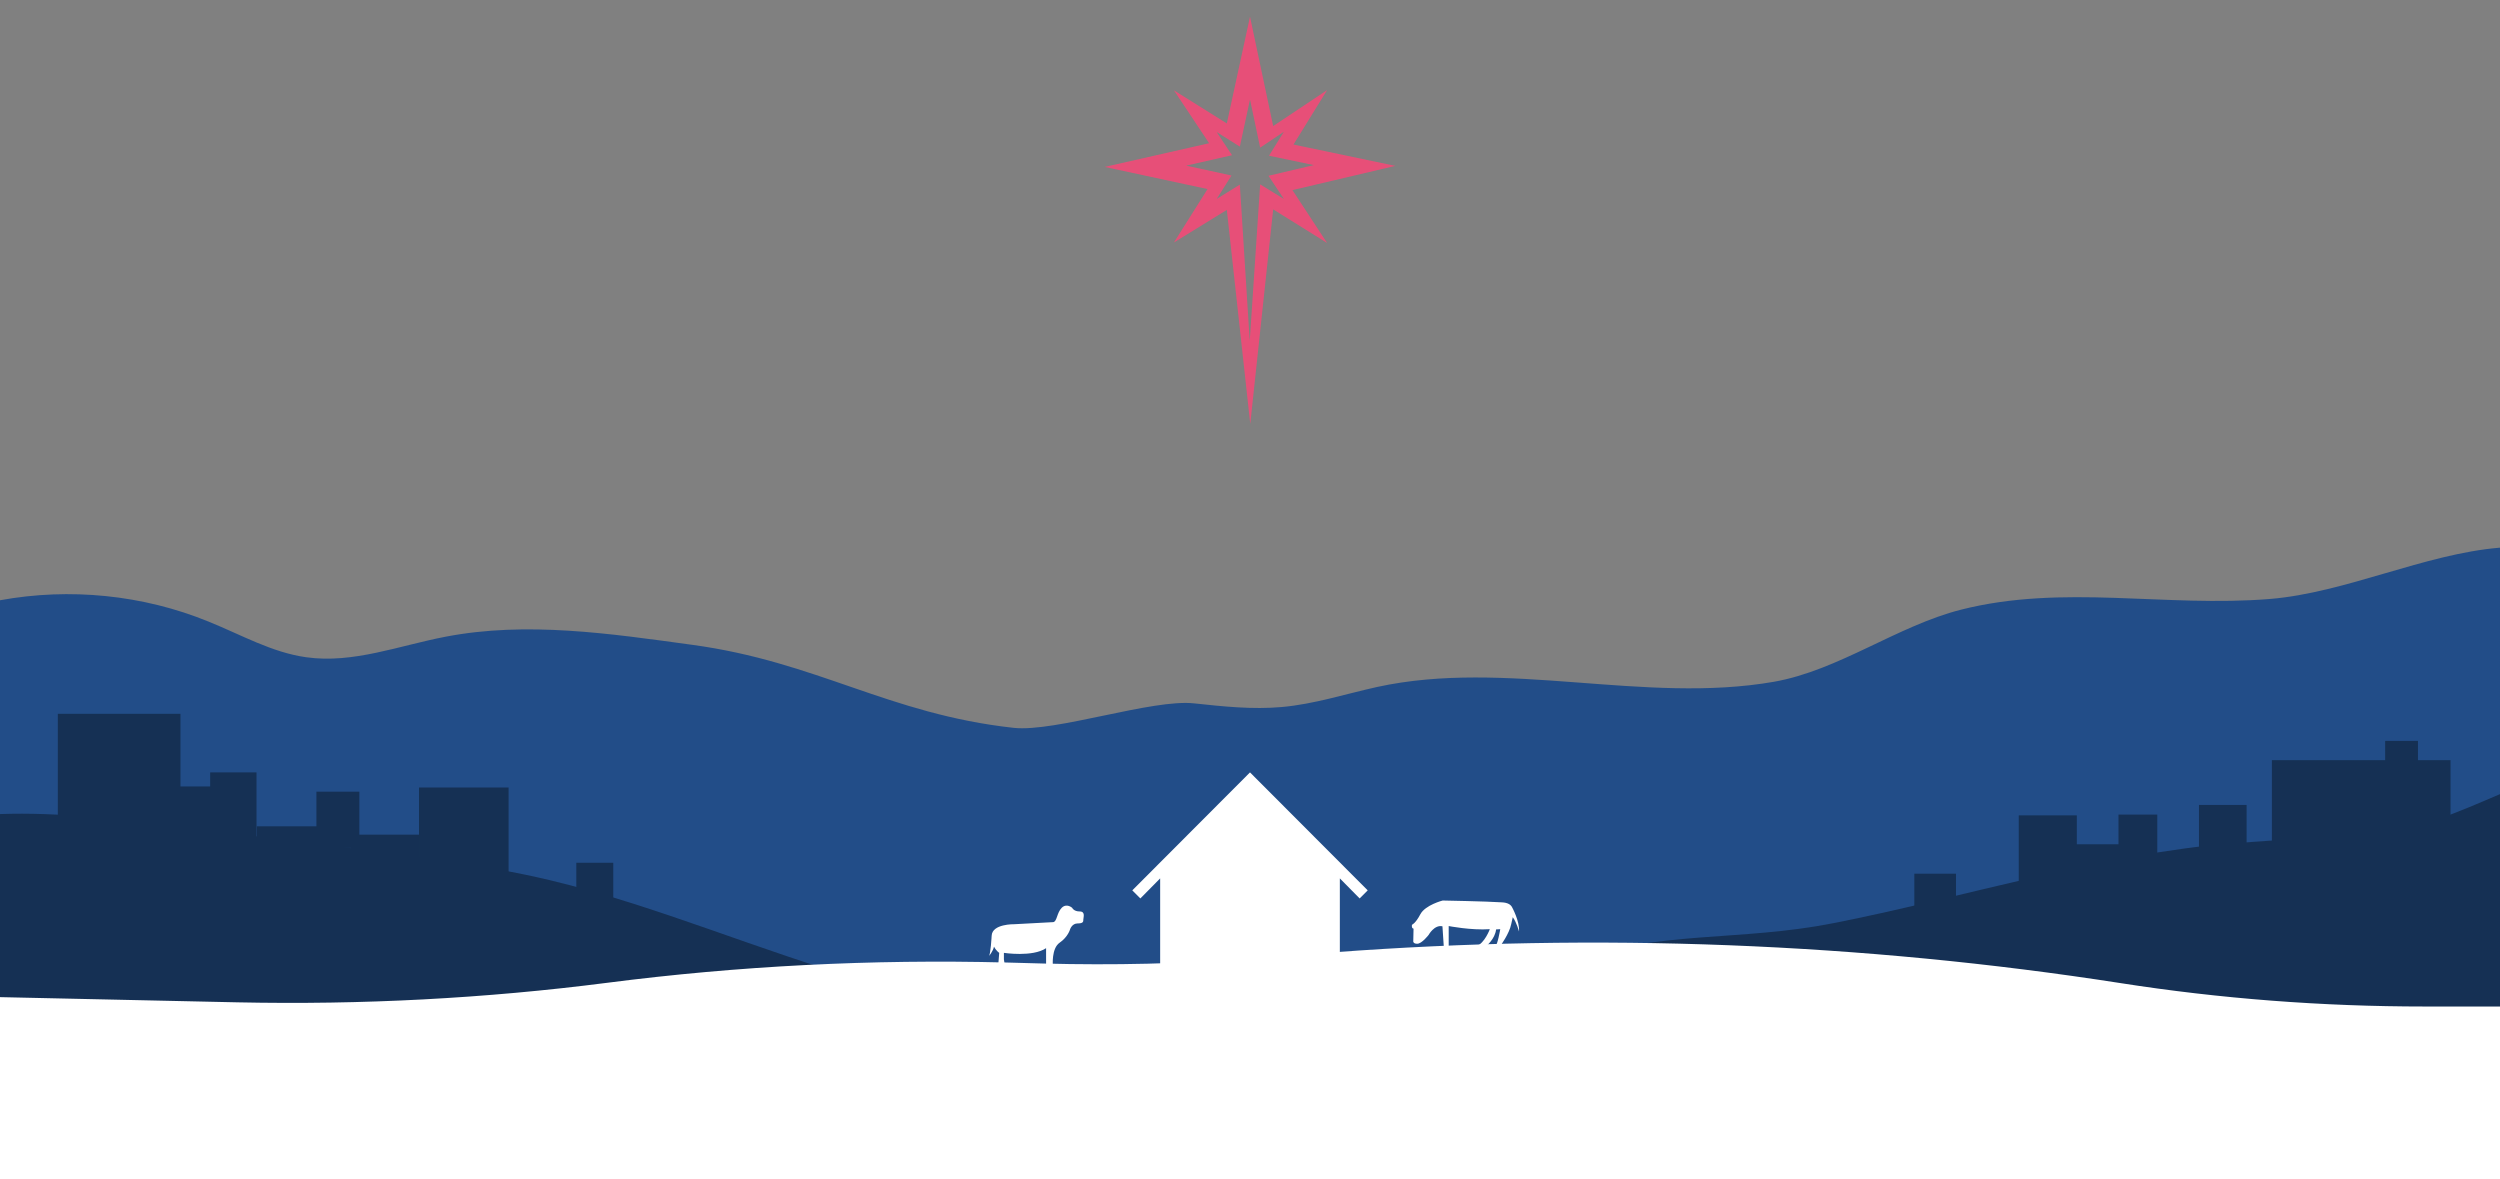 <?xml version="1.0" encoding="utf-8"?>
<!-- Generator: Adobe Illustrator 19.1.0, SVG Export Plug-In . SVG Version: 6.00 Build 0)  -->
<!DOCTYPE svg PUBLIC "-//W3C//DTD SVG 1.1//EN" "http://www.w3.org/Graphics/SVG/1.1/DTD/svg11.dtd">
<svg version="1.1" id="Layer_1" xmlns="http://www.w3.org/2000/svg" xmlns:xlink="http://www.w3.org/1999/xlink" x="0px" y="0px"
	 viewBox="0 0 960 452.9" style="enable-background:new 0 0 960 452.9;" xml:space="preserve">
<rect x="0" y="0" width="960" height="452.9" fill="#808080" stroke="none"/>
<style type="text/css">
	.st0{fill:#224D88;}
	.st1{fill:#FFFFFF;}
	.st2{fill:#E74F78;}
	.st3{fill:#153054;}
</style>
<path class="st0" d="M960,210.3c-29,2.4-59.3,17.3-88.3,19.7c-40.3,3.3-79.5-5.8-118.6,4.1c-24.5,6.2-47,23.3-71.9,27.7
	c-49.8,8.7-103-8.8-152.4,2c-12.2,2.7-24.2,6.6-36.6,7.7c-11.2,1-22.4-0.2-33.6-1.4c-16-1.8-53.3,11.1-69.3,9.4
	c-48.3-5.3-75.5-25.4-123.6-31.9c-31.4-4.3-63.5-9.1-94.6-3.1c-17.8,3.4-35.5,10.4-53.4,7.9c-13.2-1.8-25.2-8.7-37.6-13.7
	c-25.2-10.3-53.3-13.1-80.1-8.2v163.3h960L960,210.3z"/>
<polyline class="st1" points="480,296.6 434.8,341.9 437.9,345 445.5,337.3 445.5,374.5 514.5,374.5 514.5,337.3 522.1,345 
	525.2,341.9 480,296.6 "/>
<path class="st2" d="M535.8,63.7l-39.1-8.2l12.9-20.9l-20.7,13.8l-8.9-42l-8.9,41l-20.3-12.7l13.5,20.3l-40.1,9.1l39.5,8.5
	l-12.9,20.5l20.3-12.5l9,82.2l8.8-82.4l20.7,12.9L496.3,73L535.8,63.7z M483.9,70.8l-4,60.2l-3.8-60.1l-8.9,5.5l5.7-9l-17.4-3.8
	l17.6-4l-5.9-8.9l8.9,5.6l3.9-18.1l3.9,18.5l9.1-6.1l-5.7,9.2l17.2,3.6l-17.4,4.1l5.9,8.9L483.9,70.8z"/>
<path class="st3" d="M0,312.6c22.7-0.8,45.5,2,68.2,4.8c22,2.7,44.1,5.5,66.1,8.2c25.8,3.2,51.6,6.4,76.9,12.4
	c41.4,9.9,80.6,27.2,121.6,38.8c87.9,24.8,183.3,22.1,269.6-7.6c34.7-12,65.7-7.6,101.6-14.7c48.6-9.5,104.1-26.9,153.7-30.7
	c17.8-1.4,35.6-2.1,53.3-3.7c18.4-1.7,32.2-8,49.1-15.2l0,88H0L0,312.6z"/>
<path class="st1" d="M0,382.9l91.3,2c47.5,1,95.1-1.5,141.8-7.5h0c50.4-6.5,101.8-9.1,153.1-7.8l14.7,0.4c26.5,0.7,53,0.1,79.3-1.9
	l31.8-2.4c101-7.6,203.2-3.6,302.2,11.8l0,0c38.3,6,77.6,9,116.9,9H960v66.5H0"/>
<path class="st1" d="M414.6,350c-2.3,0-2.9-1.4-2.9-1.4s-2.1-1.9-4,0s-1.8,5.4-3.3,5.5c-1.5,0.1-14.9,0.8-14.9,0.8s-8.5-0.2-8.7,4.4
	c0,0-0.4,7.4-1.1,7.9c0,0,1.6-1.8,2-3.7l0,0c0.8,1.6,2,2.4,2,2.4l-0.4,5h2.6l-0.4-2.5v-2.5c0,0,11,1.7,16.2-1.8v6.7h2.6
	c0,0-0.6-6.6,2.6-8.8s4-5.1,4-5.1s0.7-2.3,2.9-2.3s2.2-0.7,2.2-1.5S416.9,350,414.6,350z"/>
<path class="st1" d="M580.7,348.5L580.7,348.5c-0.5-1.1-1.7-1.9-4-2c-6-0.4-22.7-0.7-22.7-0.7s-6.7,1.7-8.6,5.3s-3.2,4-3.2,4
	s-0.3,1.4,0.6,1.5l-0.1,4.6c0,0-0.3,1.2,1.5,1.2s4.4-3.4,4.4-3.4s2.2-4,5.3-3.3l0.5,7.6h1.9v-7.7c0,0,8.6,1.7,15.8,1.2
	c0,0-2,5.4-5.1,6.5h3.7c0,0,3.4-2.7,3.8-6.4l1.6-0.1c0,0-1.1,6.4-1.9,6.5s1.9,0,1.9,0s3.5-4.8,4.2-8.4c0.2-0.9,0.4-1.8,0.6-2.7
	c1.5,2,2.4,5.5,2.4,5.5C583.6,353.8,580.7,348.5,580.7,348.5z"/>
<rect x="22.2" y="274.1" class="st3" width="47.1" height="61.5"/>
<rect x="80.7" y="296.6" class="st3" width="17.8" height="34.7"/>
<rect x="121.5" y="304" class="st3" width="16.5" height="21.6"/>
<rect x="160.9" y="302.4" class="st3" width="34.4" height="43.7"/>
<rect x="221.3" y="331.3" class="st3" width="14.2" height="18.1"/>
<rect x="134.8" y="320.5" class="st3" width="26.1" height="10.8"/>
<rect x="98.6" y="317.3" class="st3" width="26.1" height="14"/>
<rect x="65.5" y="302" class="st3" width="21.6" height="17.2"/>
<rect x="735.1" y="335.5" class="st3" width="16" height="19.1"/>
<rect x="775.2" y="313.1" class="st3" width="22.3" height="34.6"/>
<rect x="872.4" y="291.9" class="st3" width="68.6" height="43.6"/>
<rect x="844.4" y="309.1" class="st3" width="18.3" height="21.3"/>
<rect x="915.9" y="284.5" class="st3" width="12.6" height="17.5"/>
<rect x="813.5" y="312.8" class="st3" width="14.9" height="22.7"/>
<rect x="786.3" y="324.2" class="st3" width="32.3" height="15.8"/>
</svg>
